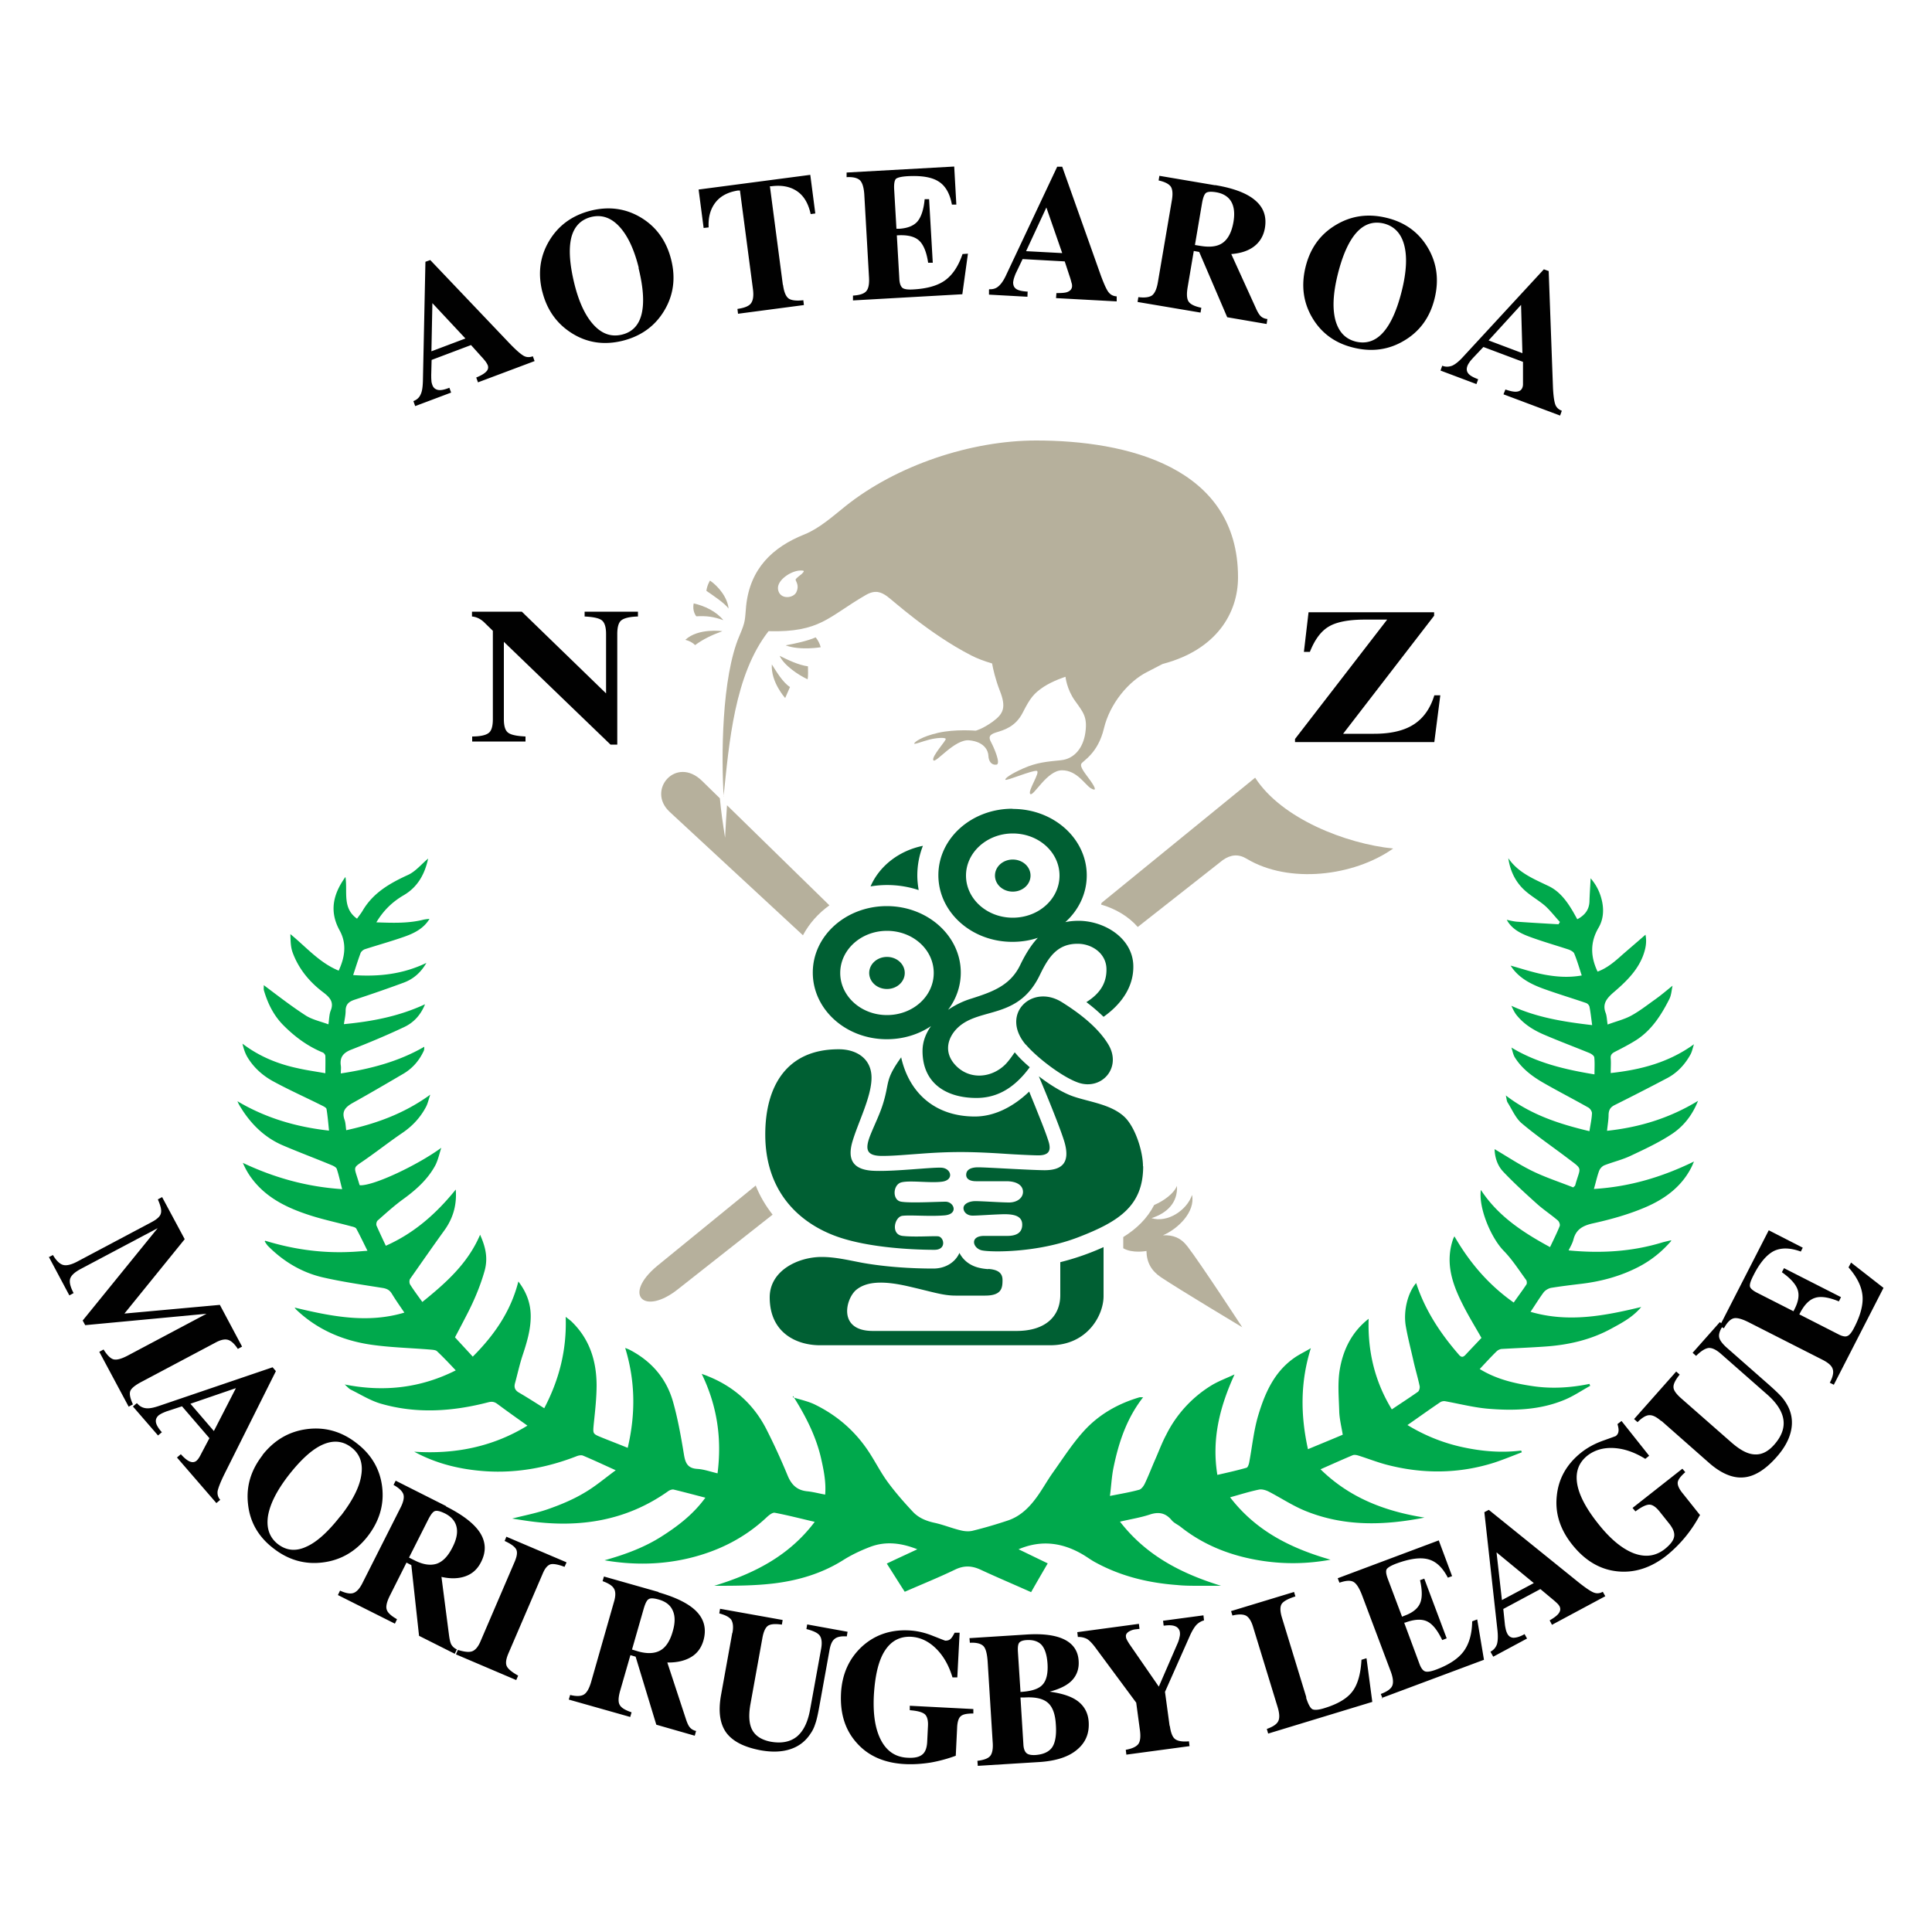 <svg xmlns="http://www.w3.org/2000/svg" width="100" height="100" fill-rule="evenodd" stroke-linejoin="round" stroke-miterlimit="2" clip-rule="evenodd" viewBox="0 0 100 100" xml:space="preserve"><path fill="#00a94c" fill-rule="nonzero" d="M41.03 72.32c.4.13.82.21 1.19.4 1.17.58 2.11 1.42 2.81 2.52.32.5.59 1.03.94 1.5.4.54.84 1.04 1.3 1.53.29.3.68.46 1.1.55.46.1.89.28 1.35.39.2.05.43.07.63.02.61-.15 1.22-.33 1.82-.53.65-.22 1.11-.68 1.5-1.22.29-.4.53-.84.82-1.25.52-.73 1.01-1.5 1.61-2.16.77-.85 1.75-1.41 2.86-1.74.07-.02.14 0 .21-.01-.84 1.07-1.26 2.31-1.53 3.62-.1.47-.12.96-.19 1.49.55-.11 1.04-.19 1.51-.32.12-.03.24-.2.3-.33.19-.4.35-.82.53-1.23.19-.43.35-.87.57-1.28a6.28 6.28 0 0 1 2.34-2.56c.36-.22.77-.37 1.2-.57-.77 1.69-1.19 3.35-.89 5.2.53-.12 1.02-.23 1.51-.37.07-.02.12-.18.14-.28.15-.8.23-1.63.46-2.41.34-1.14.81-2.23 1.82-2.96.27-.2.58-.34.91-.54-.55 1.75-.54 3.46-.15 5.23.62-.26 1.19-.49 1.8-.75-.06-.38-.16-.77-.18-1.16-.02-.76-.1-1.55.04-2.29.18-.98.62-1.88 1.48-2.55-.05 1.68.31 3.23 1.2 4.69.46-.31.91-.6 1.35-.91.07-.05.11-.21.09-.3-.1-.47-.24-.92-.34-1.39-.13-.57-.28-1.15-.38-1.73-.13-.8.12-1.73.54-2.21.46 1.41 1.26 2.62 2.23 3.73.12.13.21.1.31 0 .26-.28.53-.56.84-.89-.31-.55-.67-1.13-.97-1.73-.54-1.06-.91-2.15-.51-3.35.02-.07.06-.13.08-.18.78 1.35 1.76 2.51 3.07 3.43.22-.32.45-.62.66-.94.03-.05.02-.17-.01-.22-.38-.52-.73-1.07-1.17-1.52-.67-.69-1.31-2.24-1.18-3.15.89 1.36 2.18 2.2 3.58 2.96.19-.4.36-.74.5-1.09.03-.08-.03-.24-.11-.3-.35-.3-.75-.56-1.09-.87-.59-.53-1.18-1.07-1.73-1.65-.3-.32-.43-.75-.44-1.16.65.38 1.29.81 1.97 1.14.68.33 1.42.57 2.1.84.07-.07.09-.08.1-.1.28-1.03.45-.77-.48-1.48-.77-.58-1.57-1.13-2.3-1.75-.31-.27-.49-.71-.72-1.07-.05-.09-.05-.21-.09-.36 1.31 1.01 2.78 1.48 4.33 1.85.05-.34.12-.64.13-.93 0-.1-.1-.25-.2-.3-.76-.43-1.54-.83-2.29-1.26-.58-.33-1.12-.73-1.49-1.31-.1-.15-.13-.35-.19-.53 1.32.8 2.78 1.14 4.3 1.39 0-.31.02-.6-.01-.88-.01-.09-.16-.19-.26-.23-.76-.31-1.53-.6-2.28-.92-.55-.23-1.06-.53-1.45-1-.13-.15-.22-.34-.3-.52 1.32.61 2.72.83 4.18 1-.05-.36-.08-.66-.14-.96a.3.3 0 0 0-.19-.19c-.7-.24-1.4-.45-2.1-.7-.71-.25-1.38-.58-1.79-1.23.58.16 1.17.36 1.77.47.61.11 1.23.16 1.91.04-.13-.4-.24-.78-.39-1.14-.04-.09-.18-.16-.28-.2-.7-.23-1.41-.43-2.1-.69-.44-.17-.87-.4-1.11-.85.19.04.38.09.57.1.7.05 1.4.09 2.11.13.02-.04.05-.08.07-.12-.25-.27-.48-.57-.75-.82-.32-.28-.7-.49-1.02-.77-.51-.44-.8-1.02-.9-1.71.51.75 1.31 1.07 2.08 1.44.57.27.94.77 1.26 1.31.07.12.14.25.23.41.38-.2.61-.48.63-.91.01-.38.04-.76.06-1.21.33.38.51.79.6 1.23.09.46.05.92-.19 1.33-.44.75-.42 1.49-.05 2.27.5-.18.9-.53 1.29-.88.39-.34.78-.67 1.19-1.03.08.4 0 .75-.13 1.1-.31.8-.92 1.37-1.55 1.91-.34.3-.56.58-.38 1.04.06.16.06.35.1.6.42-.16.85-.26 1.22-.46.44-.24.83-.55 1.24-.84.31-.22.6-.47.9-.71-.05.23-.06.49-.17.7-.42.83-.92 1.61-1.72 2.12-.35.22-.72.41-1.09.6-.16.08-.24.17-.22.35.02.24 0 .47 0 .75 1.57-.17 3.01-.55 4.31-1.49-.06.17-.09.35-.17.51-.29.53-.69.97-1.23 1.25-.89.47-1.79.93-2.69 1.38-.23.11-.32.25-.33.5 0 .27-.05.53-.08.84 1.68-.18 3.23-.65 4.71-1.55-.31.78-.79 1.36-1.42 1.76-.65.42-1.36.75-2.06 1.08-.44.21-.92.32-1.38.5a.55.55 0 0 0-.27.31c-.1.28-.16.57-.26.91 1.82-.11 3.5-.6 5.18-1.42-.07.16-.11.26-.16.35-.53 1.01-1.42 1.63-2.43 2.05-.86.36-1.77.61-2.68.81-.51.12-.84.32-.97.83-.05.19-.15.36-.25.56 1.65.16 3.25.07 4.81-.4.16-.05.32-.08.48-.12 0 0 .02.02.03.02-.48.56-1.05 1.02-1.71 1.36-.95.49-1.97.76-3.04.88-.5.06-.99.12-1.48.2-.14.03-.29.12-.38.23-.23.31-.43.64-.68 1.01 1.95.57 3.82.21 5.73-.25-.44.53-1 .82-1.55 1.12-1.08.59-2.25.85-3.47.93-.73.05-1.46.08-2.18.12-.09 0-.2.05-.27.11-.3.29-.58.6-.89.93.86.53 1.81.75 2.77.89.97.14 1.94.08 2.91-.12.01.03.02.06.04.1-.44.24-.86.53-1.32.72-1.29.54-2.66.58-4.03.46-.72-.07-1.43-.25-2.14-.38-.09-.02-.21 0-.29.06-.55.37-1.09.76-1.68 1.17.89.54 1.83.92 2.83 1.14 1.01.22 2.03.31 3.06.18 0 .03.02.06.03.09-.47.18-.93.37-1.41.53-1.85.59-3.73.6-5.6.11-.49-.13-.97-.32-1.45-.47-.09-.03-.21-.05-.29-.02-.55.23-1.08.47-1.67.73 1.5 1.47 3.31 2.17 5.38 2.5-2.13.42-4.17.46-6.15-.34-.67-.27-1.28-.68-1.92-1.01-.14-.07-.34-.13-.49-.1-.49.1-.96.25-1.5.4 1.32 1.72 3.1 2.63 5.2 3.23-1.22.22-2.34.23-3.46.07-1.58-.23-3.04-.77-4.3-1.77-.15-.12-.35-.2-.47-.35-.31-.37-.66-.44-1.12-.29-.48.16-.99.24-1.55.37 1.37 1.77 3.19 2.69 5.23 3.32h-1.12c-.39 0-.77 0-1.16-.04-1.48-.11-2.89-.45-4.2-1.16-.21-.11-.4-.25-.61-.38-1.07-.65-2.19-.82-3.39-.31.5.24.99.48 1.51.73-.31.53-.6 1.03-.86 1.49-.89-.4-1.77-.77-2.63-1.17-.44-.2-.84-.22-1.3 0-.85.41-1.72.76-2.61 1.15-.28-.43-.59-.93-.93-1.46.52-.25 1.03-.48 1.58-.74-.83-.33-1.64-.43-2.45-.12-.47.18-.94.4-1.37.67-1.09.69-2.29 1.05-3.54 1.21-1.04.13-2.09.13-3.15.13 2.04-.62 3.87-1.54 5.2-3.31-.7-.16-1.38-.34-2.07-.47-.11-.02-.28.11-.39.21-1.14 1.08-2.49 1.76-4 2.13-1.44.35-2.91.38-4.42.12 1.04-.29 2.02-.65 2.9-1.2.87-.55 1.68-1.16 2.32-2.04-.58-.15-1.1-.29-1.64-.42-.08-.02-.21.03-.28.08-2.17 1.54-4.58 1.91-7.16 1.56-.3-.04-.6-.09-.92-.14.67-.17 1.31-.29 1.92-.51.62-.22 1.24-.48 1.81-.82.57-.33 1.07-.76 1.63-1.17-.62-.28-1.15-.53-1.7-.76-.08-.03-.2-.01-.29.02-1.53.6-3.12.9-4.76.79-1.29-.09-2.52-.38-3.68-1.01 2.1.14 4.07-.25 5.86-1.35-.52-.37-1.03-.73-1.54-1.11-.16-.12-.28-.15-.48-.1-1.85.48-3.72.61-5.58.07-.54-.16-1.03-.47-1.54-.72-.1-.05-.17-.14-.32-.27 2.06.41 3.96.17 5.75-.73-.33-.35-.64-.68-.97-.99-.06-.06-.19-.07-.28-.08-1.05-.09-2.1-.11-3.14-.26-1.43-.21-2.74-.76-3.82-1.77a.72.72 0 0 1-.13-.15c1.91.46 3.78.83 5.68.26-.23-.34-.45-.65-.65-.98-.11-.18-.24-.25-.44-.29-1.06-.17-2.12-.32-3.16-.56-1.09-.26-2.03-.83-2.82-1.63-.06-.07-.11-.15-.16-.23.01 0 .02-.02.03-.03 1.43.44 2.9.65 4.4.58.29-.01.58-.04.89-.06-.2-.4-.38-.78-.58-1.15-.04-.06-.15-.09-.24-.11-.77-.21-1.56-.37-2.32-.63-1.13-.38-2.17-.91-2.89-1.91-.16-.22-.3-.47-.42-.75 1.63.77 3.31 1.24 5.14 1.36-.1-.38-.17-.72-.28-1.05-.03-.08-.16-.15-.26-.19-.84-.35-1.7-.67-2.54-1.03-.86-.37-1.53-.99-2.05-1.77-.1-.16-.21-.31-.29-.51 1.45.86 3.02 1.33 4.74 1.52-.04-.39-.07-.76-.13-1.12-.02-.08-.18-.15-.28-.2-.82-.41-1.65-.78-2.46-1.22-.54-.29-1.01-.7-1.34-1.24-.13-.21-.21-.46-.27-.72.88.67 1.85 1.06 2.9 1.28.44.1.89.16 1.39.25 0-.34.01-.61 0-.89 0-.07-.08-.17-.15-.19-.77-.32-1.42-.8-2.01-1.39-.52-.52-.82-1.14-1.02-1.82-.02-.08 0-.18-.01-.27.71.53 1.4 1.07 2.14 1.55.34.23.78.32 1.21.48.04-.29.04-.52.12-.72.18-.45-.07-.69-.38-.93-.72-.54-1.28-1.22-1.59-2.06-.11-.29-.11-.62-.12-.96.82.67 1.5 1.48 2.5 1.89.32-.69.43-1.39.05-2.08-.54-.98-.35-1.87.3-2.77.12.76-.18 1.61.6 2.16.12-.17.22-.29.3-.43.54-.91 1.39-1.4 2.33-1.83.4-.18.7-.56 1.05-.85-.17.79-.53 1.47-1.27 1.9-.58.34-1.04.78-1.41 1.4.85.03 1.66.06 2.45-.14.1-.02.2-.03.3-.04-.29.49-.78.74-1.29.92-.68.24-1.37.43-2.05.65-.09.03-.2.12-.23.21-.13.35-.24.7-.38 1.13 1.32.09 2.56-.04 3.79-.63-.3.52-.69.84-1.17 1.02-.84.31-1.68.6-2.53.88-.31.1-.48.24-.48.58 0 .21-.05.43-.09.69 1.46-.14 2.84-.4 4.2-1.03-.23.57-.6.96-1.1 1.19-.89.42-1.8.8-2.72 1.16-.41.16-.6.39-.54.82.02.12 0 .25 0 .41 1.53-.23 2.99-.61 4.32-1.38 0 .07 0 .16-.03.22-.23.49-.57.89-1.04 1.17-.87.51-1.74 1.02-2.62 1.51-.36.2-.6.42-.44.87.06.16.06.34.09.55 1.55-.34 3-.86 4.35-1.84-.09.26-.13.47-.23.65-.29.54-.69.97-1.2 1.32-.62.42-1.21.88-1.82 1.31-.82.59-.72.32-.42 1.36 0 .02.02.04.03.05.73.03 3.01-1.06 4.21-1.94-.1.31-.17.65-.32.93-.39.71-.98 1.24-1.64 1.72-.47.34-.9.73-1.34 1.12-.05.05-.08.19-.05.26.15.34.31.68.48 1.04 1.47-.65 2.62-1.67 3.62-2.91.06.78-.13 1.47-.58 2.1-.6.83-1.19 1.68-1.78 2.52-.05.07-.05.22 0 .3.19.3.4.58.63.9 1.21-.98 2.35-1.98 2.99-3.48.28.63.42 1.2.23 1.88-.24.84-.58 1.62-.98 2.38-.19.37-.38.73-.55 1.05.32.35.61.66.92 1 1.12-1.12 1.97-2.35 2.36-3.89.41.53.64 1.12.64 1.8 0 .68-.19 1.32-.4 1.96-.17.5-.28 1.02-.42 1.53-.05.21.02.35.21.46.43.25.85.52 1.31.81.77-1.47 1.17-3.01 1.11-4.73.13.1.21.16.29.23.94.9 1.3 2.03 1.31 3.29 0 .68-.08 1.37-.15 2.05-.04.47-.06.48.38.66.44.18.89.35 1.38.55.41-1.74.4-3.44-.13-5.17.08.03.16.06.24.1 1.13.59 1.9 1.49 2.24 2.7.25.89.41 1.8.56 2.71.07.44.19.72.69.75.34.02.67.14 1.05.23.23-1.81-.02-3.5-.82-5.15.13.05.23.08.34.13 1.36.55 2.38 1.48 3.03 2.78.39.77.75 1.56 1.08 2.36.2.48.49.76 1.02.81.3.03.59.11.92.17.05-.61-.06-1.2-.19-1.78-.26-1.21-.82-2.29-1.47-3.32l-.02.06Z"/><path fill="#010101" fill-rule="nonzero" d="m77.05 17.62 1.75.66-.07-2.5-1.68 1.84Zm-2.4 1.31c.18.07.34.06.51 0 .16-.07.35-.22.56-.45l4.19-4.54.25.09.22 5.99c.02.48.07.79.13.94.06.14.17.24.33.3l-.09.25-2.93-1.1.1-.25c.26.09.46.13.6.11.14-.02.23-.08.28-.21a.47.47 0 0 0 .03-.19v-1.14l-2.05-.77-.53.56c-.07.08-.14.15-.19.23-.05.07-.09.14-.11.2-.05.14-.04.26.04.37.08.11.24.2.47.29l.05.02-.09.25-1.86-.7.09-.25Zm-2.09-3.89c.24-.97.28-1.76.12-2.36-.16-.6-.51-.97-1.05-1.11-.54-.13-1.01.02-1.41.46-.4.44-.73 1.17-.98 2.18-.24.97-.28 1.75-.12 2.36.17.61.51.97 1.05 1.11.54.13 1.01-.02 1.41-.46.4-.44.73-1.17.98-2.18Zm-4.98-1.24c.24-.96.76-1.68 1.57-2.16.8-.48 1.68-.6 2.64-.36.94.23 1.65.75 2.12 1.55.47.8.58 1.68.34 2.64-.24.96-.76 1.68-1.57 2.16-.8.48-1.68.6-2.64.36-.94-.23-1.65-.75-2.12-1.55-.47-.8-.58-1.68-.34-2.64Zm-5.74-1.12.31.05c.5.08.88.03 1.15-.17.27-.2.45-.55.54-1.05.08-.45.04-.81-.11-1.07s-.42-.43-.79-.49c-.25-.04-.42-.03-.51.03-.09.06-.16.24-.21.52l-.37 2.18h-.01Zm1.05-3.1c.97.16 1.67.43 2.09.8.43.37.59.84.49 1.43-.07.39-.25.7-.54.93-.29.23-.69.37-1.2.41l1.26 2.77c.09.21.18.36.26.44.08.08.19.13.32.15h.03l-.04.26-2.04-.35-1.45-3.38-.28-.05-.32 1.89c-.06.36-.04.6.06.74s.32.24.65.31l-.04.25-3.26-.55.04-.25c.33.04.56.01.71-.09.14-.11.24-.33.3-.67l.73-4.28c.05-.31.03-.54-.06-.68-.1-.14-.31-.25-.63-.32l.04-.24 2.89.49-.01-.01ZM53.11 13l1.87.1-.82-2.36L53.11 13Zm-1.9 1.97c.19.01.35-.04.48-.16.13-.11.27-.31.4-.6l2.63-5.58h.26l2.01 5.66c.17.45.3.74.41.86.1.12.24.18.4.19v.26l-3.14-.17.02-.26c.27 0 .48-.01.6-.07.13-.06.2-.15.21-.28 0-.05 0-.11-.03-.19-.02-.08-.05-.2-.1-.34l-.25-.76-2.18-.12-.33.69c-.05.1-.08.19-.11.28-.03.09-.04.16-.05.23 0 .15.04.26.15.34.11.08.29.12.54.14h.06l-.01.27-1.99-.11v-.26l.02-.02Zm-7.06.58v-.25c.33-.02.56-.09.68-.22s.17-.37.15-.72l-.24-4.22c-.02-.42-.1-.68-.23-.81-.13-.12-.36-.18-.69-.16v-.24l5.57-.31.11 1.97h-.23c-.1-.56-.33-.97-.68-1.19-.35-.23-.89-.32-1.62-.28-.32.02-.52.07-.6.14-.07.08-.1.25-.09.51l.12 2.07h.16c.43-.03.74-.16.93-.38.19-.23.32-.61.37-1.15h.23l.19 3.29h-.24c-.08-.55-.24-.94-.47-1.15-.23-.21-.6-.3-1.11-.27h-.04l.13 2.26c.01.23.07.38.16.46.09.07.28.1.57.08.72-.04 1.27-.2 1.65-.48.38-.28.68-.73.89-1.35l.28-.02-.29 2.1-5.66.32Zm-3.62-.8c.05.37.15.6.29.7.14.1.4.13.76.09l.03.25-3.41.45-.03-.25c.35-.05.59-.14.7-.29.11-.15.15-.39.1-.75l-.67-5.09h-.1c-.51.08-.9.28-1.16.61-.26.33-.39.76-.36 1.3l-.26.03-.26-1.99 5.78-.76.26 2-.24.03c-.12-.55-.35-.94-.7-1.18s-.79-.33-1.33-.26h-.08l.67 5.1.01.01Zm-7.47-.89c-.24-.97-.58-1.68-1.01-2.14-.43-.46-.91-.62-1.45-.49-.54.14-.88.49-1.03 1.07-.14.58-.09 1.37.16 2.39.24.97.58 1.68 1.01 2.14.43.46.91.62 1.45.49.54-.13.88-.49 1.02-1.07.14-.58.09-1.37-.16-2.38l.01-.01Zm-4.99 1.24c-.24-.96-.12-1.84.36-2.64s1.2-1.32 2.16-1.56c.94-.23 1.81-.11 2.6.37s1.31 1.21 1.55 2.17.12 1.84-.36 2.64-1.2 1.32-2.16 1.56c-.94.23-1.81.11-2.6-.38s-1.31-1.21-1.55-2.17v.01Zm-5.73 3.08 1.75-.66-1.71-1.83-.05 2.49h.01Zm3.74 19.04c0 .36.07.6.23.71.15.11.45.17.89.19v.26h-2.76v-.26c.43 0 .71-.07.85-.18.15-.11.22-.35.22-.72v-4.57l-.39-.38-.03-.03c-.2-.2-.42-.31-.66-.33v-.25h2.58l4.36 4.23v-3.08c0-.36-.08-.6-.23-.71-.15-.11-.45-.17-.88-.19v-.25h2.76v.25c-.42.01-.7.08-.85.19-.15.11-.22.35-.22.72v5.72h-.35l-5.52-5.32v4Zm68.85 34.46-.22-.11c.16-.3.21-.54.15-.71-.05-.17-.23-.33-.55-.49l-3.78-1.92c-.37-.19-.64-.26-.81-.21-.17.05-.33.22-.49.51l-.22-.11 2.54-4.96 1.76.9-.1.2c-.55-.2-1.01-.21-1.39-.03-.37.19-.73.6-1.06 1.26-.15.29-.21.48-.18.59.03.1.16.21.4.33l1.85.94.07-.14c.19-.38.24-.71.14-.99-.1-.28-.37-.58-.81-.89l.11-.21 2.95 1.5-.11.22c-.53-.22-.95-.28-1.24-.18-.29.09-.56.36-.79.82l-.02.03 2.02 1.03c.21.11.37.14.47.09.11-.04.23-.19.36-.45.33-.64.47-1.2.42-1.66-.05-.47-.29-.95-.72-1.44l.13-.25 1.68 1.31-2.58 5.03.02-.01Zm-8.95 1.87c-.24-.21-.44-.31-.61-.3-.17 0-.38.13-.61.36l-.18-.16 2.18-2.46.18.16c-.22.27-.33.49-.32.65 0 .16.14.35.4.58l2.62 2.3c.44.38.83.59 1.19.6.36.02.69-.15 1-.5.38-.43.54-.86.48-1.29-.06-.43-.34-.87-.84-1.31l-2.4-2.11c-.24-.21-.45-.31-.63-.3-.17.02-.39.15-.65.41l-.18-.16 1.41-1.59.18.16c-.17.24-.24.44-.22.6.02.16.15.34.38.55l2.16 1.9c.34.3.58.53.71.68.13.15.23.31.31.46.21.41.26.84.16 1.29-.1.45-.35.9-.74 1.34-.58.66-1.16 1.02-1.72 1.06-.56.05-1.17-.21-1.8-.77l-2.45-2.16-.01.01Zm1.99 4.9a6.768 6.768 0 0 1-1.69 2.05c-.83.66-1.7.93-2.59.83-.9-.1-1.67-.57-2.32-1.39-.62-.78-.89-1.62-.79-2.52.09-.9.52-1.65 1.28-2.25.32-.25.69-.45 1.11-.6.42-.15.64-.23.66-.24.08-.06.13-.14.14-.23.02-.09 0-.22-.05-.39l.21-.16 1.43 1.8-.2.16c-.55-.34-1.09-.53-1.63-.56-.53-.03-.98.1-1.35.38-.46.36-.64.84-.55 1.44.09.6.46 1.31 1.11 2.12.62.78 1.23 1.28 1.83 1.51.6.22 1.13.15 1.61-.23.27-.22.43-.42.47-.62.04-.2-.04-.41-.23-.66l-.51-.64c-.19-.24-.37-.37-.54-.37-.17 0-.41.12-.72.35l-.15-.18 2.58-2.03.15.18c-.24.21-.37.38-.39.52-.02.14.06.34.26.58l.9 1.13-.03.02Zm-10.23 4.37 1.65-.88-1.93-1.59.28 2.47Zm-.59 2.67c.17-.09.27-.22.33-.38.05-.17.06-.41.03-.71l-.68-6.13.23-.12 4.67 3.77c.38.3.64.47.79.52.15.05.3.03.44-.05l.13.23-2.76 1.48-.12-.23c.24-.14.4-.26.48-.38.08-.12.09-.23.03-.35a.644.644 0 0 0-.12-.15c-.06-.06-.15-.14-.26-.23l-.61-.51-1.92 1.03.08.77c.01.11.03.2.05.29.02.09.05.16.08.22.07.13.17.2.31.21.13 0 .31-.04.53-.16l.05-.03.13.23-1.75.94-.13-.23-.01-.03Zm-5.59 2.42-.09-.23c.32-.12.52-.26.59-.42.07-.16.05-.4-.07-.73l-1.49-3.96c-.15-.39-.3-.62-.46-.7-.16-.08-.39-.06-.71.05l-.09-.23 5.23-1.96.69 1.85-.22.08c-.27-.52-.6-.84-1.01-.95-.4-.11-.94-.04-1.63.21-.3.11-.48.22-.53.31-.05.1-.02.27.07.51l.73 1.94.15-.06c.4-.15.66-.36.78-.63s.12-.67 0-1.2l.22-.08 1.16 3.09-.23.09c-.25-.52-.51-.84-.79-.97s-.66-.11-1.14.07h-.04l.79 2.13c.08.22.18.35.29.39.11.04.3.01.57-.09.67-.25 1.15-.57 1.43-.95s.43-.9.44-1.55l.26-.1.35 2.09-5.3 1.98.05.02Zm-3.96-.05c.11.35.22.55.33.61.11.05.32.04.63-.06.68-.21 1.16-.49 1.44-.86s.43-.92.47-1.64l.26-.08.3 2.26-5.39 1.64-.07-.24c.31-.11.51-.24.59-.4.08-.16.07-.4-.03-.73l-1.27-4.15c-.09-.3-.21-.49-.36-.58-.15-.08-.39-.09-.71-.01l-.07-.23 3.26-.99.07.23c-.38.12-.62.25-.71.39-.09.14-.09.38.02.73l1.26 4.12-.02-.01Zm-7.05 1.47c.05.36.14.59.28.69.14.1.37.14.71.11l.03.25-3.27.44-.03-.25c.33-.06.54-.16.65-.3.1-.14.13-.38.08-.73l-.19-1.41-2.06-2.78c-.2-.28-.37-.45-.49-.52a.962.962 0 0 0-.47-.1l-.03-.25 3.19-.43.03.26-.17.02a.86.86 0 0 0-.41.14c-.09.07-.14.15-.12.25 0 .05.02.1.05.16.03.06.07.12.11.19l1.54 2.23.95-2.19c.06-.13.1-.25.12-.36.03-.11.03-.2.02-.27a.376.376 0 0 0-.23-.3c-.13-.06-.32-.07-.56-.04h-.05l-.03-.25 2.09-.28.03.26c-.15.04-.28.12-.39.23-.11.12-.22.3-.33.54l-1.3 2.93.24 1.77.01-.01Zm-7.75-1.76h.09c.53-.04.89-.16 1.08-.38.19-.21.28-.57.25-1.07-.03-.45-.13-.77-.3-.97-.17-.19-.43-.28-.78-.26-.19.01-.32.06-.38.13-.07.08-.09.25-.07.52l.13 2.02-.02.01Zm.02.3.15 2.41c.01.23.07.38.16.46.09.08.24.11.46.1.41-.03.7-.16.87-.4.16-.24.23-.63.19-1.18-.03-.54-.17-.92-.42-1.13-.24-.21-.64-.3-1.18-.27h-.23v.01Zm-2.21 3.52-.02-.25c.33-.04.55-.12.66-.25.11-.13.16-.38.13-.73l-.26-4.17c-.03-.41-.1-.68-.23-.8s-.36-.18-.69-.16l-.02-.24 2.99-.19c.84-.05 1.49.04 1.94.27.45.23.69.6.72 1.09.03.4-.09.74-.33 1-.25.27-.64.46-1.17.6.65.09 1.15.25 1.48.51.33.26.51.61.54 1.05.04.6-.16 1.08-.61 1.45-.44.37-1.08.57-1.9.63l-3.23.2v-.01Zm-1.12-.52c-.43.16-.87.28-1.32.36-.45.07-.88.1-1.31.08-1.06-.05-1.9-.41-2.5-1.08-.61-.67-.88-1.52-.83-2.57.05-1 .41-1.8 1.07-2.42.66-.61 1.48-.9 2.45-.85.4.02.81.11 1.23.28.41.16.63.25.65.25.1 0 .19-.02.26-.08s.14-.17.22-.33h.26l-.12 2.31h-.25c-.19-.63-.48-1.13-.86-1.5-.38-.37-.8-.57-1.27-.6-.59-.03-1.04.21-1.37.72-.33.51-.51 1.29-.57 2.32-.05 1 .08 1.77.38 2.33s.75.86 1.36.89c.35.02.6-.03.76-.16.16-.12.24-.34.26-.64l.04-.82c.02-.31-.04-.52-.16-.63-.13-.11-.38-.18-.78-.21v-.23l3.29.17v.23c-.33 0-.54.04-.65.14-.11.09-.18.29-.19.61l-.07 1.44.02-.01Zm-11.58-6.35c.06-.31.03-.53-.06-.68-.1-.14-.31-.25-.62-.33l.04-.24 3.24.58-.04.24c-.35-.05-.59-.03-.72.06s-.23.3-.29.64l-.62 3.43c-.1.57-.07 1.02.1 1.33.17.31.49.51.95.6.56.1 1.01.01 1.35-.26.34-.28.57-.74.69-1.4l.57-3.14c.06-.32.03-.55-.07-.69-.1-.14-.33-.25-.69-.34l.04-.24 2.09.38-.04.24c-.29-.02-.5.02-.63.13-.13.1-.22.3-.27.61l-.51 2.82c-.08.45-.15.77-.22.96-.06.19-.14.36-.24.5-.25.39-.59.66-1.03.81-.44.15-.95.17-1.53.07-.87-.16-1.47-.46-1.81-.92-.33-.46-.42-1.1-.27-1.94l.58-3.21.01-.01Zm-5.2.86.3.09c.48.14.87.12 1.16-.04.29-.16.51-.49.65-.99.13-.44.13-.8 0-1.08-.12-.28-.37-.47-.73-.57-.25-.07-.42-.08-.51-.02-.1.05-.18.22-.26.49l-.61 2.13v-.01Zm1.38-2.96c.94.27 1.61.61 1.99 1.02.38.41.49.9.33 1.47-.11.38-.32.67-.64.86-.32.19-.73.29-1.23.28l.95 2.89c.07.22.14.38.21.46.07.09.17.15.3.19h.03l-.07.25-1.99-.57-1.07-3.52-.27-.08-.53 1.84c-.1.35-.11.6-.02.74.08.15.29.27.61.38l-.07.24-3.18-.9.07-.24c.32.08.56.07.71-.02.15-.09.27-.3.37-.63l1.19-4.17c.09-.3.09-.53 0-.68-.08-.15-.28-.28-.59-.39l.07-.24 2.82.8.01.02Zm-4.77-1.54-.1.22c-.34-.13-.59-.17-.73-.13-.15.05-.28.2-.39.46l-1.78 4.14c-.13.3-.16.52-.09.67.07.15.27.31.59.49l-.1.23-3.12-1.33.1-.23c.33.1.58.13.74.07.16-.06.3-.22.42-.49l1.79-4.17c.11-.27.14-.47.07-.61s-.27-.29-.6-.44l.09-.22 3.1 1.32.01.02Zm-8.15-.26.28.14c.45.23.83.28 1.15.18.32-.11.59-.39.82-.85.21-.41.28-.76.21-1.06-.07-.3-.27-.53-.61-.7-.23-.11-.39-.15-.5-.12-.11.03-.22.18-.35.43l-1 1.98Zm1.91-2.65c.88.44 1.47.9 1.77 1.37.3.48.32.98.05 1.51-.18.36-.44.6-.79.73-.35.13-.77.15-1.26.04l.39 3.01c.03.23.07.4.12.49.06.1.14.18.26.24h.03l-.11.24-1.85-.93-.4-3.66-.25-.13-.86 1.71c-.16.32-.22.57-.16.73.05.16.23.32.53.49l-.11.23-2.95-1.48.11-.23c.3.14.54.18.7.12.17-.06.33-.24.48-.55l1.96-3.88c.14-.28.19-.51.14-.67-.05-.16-.22-.33-.51-.49l.11-.22 2.62 1.32-.02.01Zm-5.44.49c.61-.79.97-1.49 1.06-2.11.1-.62-.08-1.1-.51-1.43-.44-.34-.93-.39-1.48-.15-.55.24-1.14.78-1.78 1.6-.61.79-.96 1.49-1.06 2.11-.09.62.08 1.1.51 1.44.44.34.93.39 1.47.14.55-.24 1.14-.78 1.78-1.6h.01Zm-4.06-3.14c.61-.78 1.38-1.23 2.31-1.35.93-.12 1.79.12 2.57.73.77.59 1.21 1.35 1.32 2.26.11.92-.14 1.77-.75 2.56-.61.78-1.38 1.23-2.31 1.35-.93.12-1.79-.12-2.57-.73-.77-.59-1.21-1.35-1.31-2.27-.11-.92.14-1.77.75-2.55h-.01Zm-3.73-2.67 1.22 1.42 1.14-2.22-2.36.81v-.01Zm-2.74 0c.12.14.27.22.45.24.18.02.41-.03.7-.13l5.85-1.99.17.2-2.68 5.36c-.21.43-.32.73-.34.88-.01.16.03.3.14.42l-.2.17-2.04-2.36.2-.17c.18.2.34.33.47.38.13.05.25.04.35-.05.03-.03.08-.08.12-.15.05-.07.1-.18.17-.31l.37-.7-1.42-1.65-.73.24c-.1.03-.19.07-.28.11-.08.04-.15.08-.2.12-.11.1-.16.21-.14.35.02.13.11.29.27.48l.04.04-.2.17-1.3-1.5.2-.17.03.02Zm-4.6-7.57.23-.12c.17.29.35.46.52.51.17.05.4 0 .7-.15l3.9-2.07c.28-.15.44-.3.47-.46.04-.16-.02-.39-.16-.71l.22-.12 1.17 2.18-3.12 3.85 4.94-.45 1.15 2.16-.22.12c-.17-.26-.34-.42-.51-.47-.17-.05-.39 0-.66.15l-3.77 2c-.37.19-.58.36-.63.51-.05.15 0 .37.14.68l-.22.12-1.52-2.84.22-.12c.19.3.36.47.52.51.16.04.4-.02.74-.2L10.69 68l-6.28.59-.13-.24 3.88-4.78-3.98 2.11c-.32.17-.5.34-.55.51-.05.17.01.42.18.74l-.22.12-1.06-1.99-.02.02Zm64.52-26.67v-.16l4.77-6.18h-1.15c-.84 0-1.47.12-1.87.36-.41.24-.73.68-.98 1.31h-.31l.24-2.05h6.5v.18l-4.71 6.11h1.6c.87 0 1.55-.16 2.05-.48.5-.32.86-.82 1.07-1.51h.31l-.31 2.42h-7.21ZM21.4 20.76c.18-.07.3-.18.37-.34.08-.16.11-.39.12-.71l.13-6.16.25-.09 4.14 4.35c.34.35.58.55.72.62.14.07.29.07.45.01l.09.25-2.93 1.1-.09-.25c.25-.1.43-.21.52-.31.1-.1.12-.22.07-.34-.02-.04-.05-.1-.1-.17a3.4 3.4 0 0 0-.23-.27l-.53-.59-2.04.77-.02.77c0 .11 0 .21.01.3 0 .09.03.17.05.23.05.14.15.22.28.25.13.03.31 0 .55-.09l.05-.02.09.25-1.86.7-.09-.25v-.01Z"/><path fill="#005f33" d="M59.17 60.37c0 2.05-1.26 2.86-3.36 3.67-2.1.81-4.5.78-4.98.68-.48-.1-.66-.75.11-.75h1.2c.4 0 .77-.12.77-.58 0-.46-.43-.56-1.05-.54-.61.02-1.24.07-1.52.07s-.47-.18-.47-.39c0-.21.28-.36.62-.36.34 0 1.33.07 1.74.07.41 0 .72-.23.72-.55 0-.32-.3-.55-.86-.55h-1.57c-.29 0-.51-.1-.51-.33s.18-.39.62-.39 2.58.14 3.43.15c.85 0 1.37-.33 1.03-1.48-.22-.72-.87-2.31-1.32-3.38.6.46 1.27.87 1.81 1.05.83.28 1.9.4 2.59 1.02.59.53.99 1.82.99 2.58m-15.74-6.05c.92 0 1.69.49 1.69 1.47s-.68 2.28-.98 3.28c-.29.96.02 1.49 1.08 1.54 1.06.05 3.01-.19 3.52-.16.51.03.66.63.05.72-.6.09-1.68-.08-2.13.04-.44.12-.48.93 0 1 .48.08 1.86 0 2.3 0 .44.01.68.66-.09.71-.76.06-1.73-.03-2.15.02-.41.05-.62.96 0 1.04.62.07 1.51 0 1.83.02.32.01.48.7-.17.7s-3.39-.04-5.22-.75c-1.83-.71-3.54-2.29-3.54-5.22 0-2.49 1.1-4.41 3.79-4.41h.02Zm3.23.41c-.85 1.18-.6 1.27-.93 2.36-.17.57-.45 1.12-.67 1.67-.29.74-.22 1.09.64 1.08.32 0 .64-.02.95-.04l1.22-.09c1.29-.09 2.21-.09 3.5-.02.39.02.78.05 1.15.07.38.02.77.04 1.15.05.59.02.79-.19.6-.76-.19-.58-.44-1.17-.66-1.73l-.33-.81c-.76.73-1.74 1.29-2.81 1.29-2.1 0-3.42-1.26-3.82-3.08l.01.01Zm6.45-.65c.58.68 1.9 1.69 2.72 1.97 1.21.41 2.27-.79 1.54-1.99-.6-.99-1.73-1.76-2.4-2.18-1.54-.96-3.21.61-1.87 2.2h.01Zm-7.19-5.89c1.34 0 2.42.97 2.42 2.18 0 1.21-1.08 2.18-2.42 2.18-1.34 0-2.42-.98-2.42-2.18 0-1.2 1.08-2.18 2.42-2.18Zm0 1.35c.51 0 .92.37.92.83 0 .46-.41.83-.92.83s-.92-.37-.92-.83c0-.46.41-.83.92-.83Zm6.51-7.66c2.12 0 3.83 1.54 3.83 3.44 0 .94-.42 1.8-1.11 2.42.22-.05.46-.07.72-.07 1.34.02 2.76.91 2.8 2.31.03 1.13-.65 2.03-1.54 2.66-.28-.27-.58-.53-.89-.76.62-.39 1.06-.91 1.04-1.73-.02-.79-.74-1.28-1.46-1.29-1.1-.02-1.56.73-1.99 1.62-1.11 2.3-3.07 1.66-4.21 2.69-.53.48-.82 1.28-.14 1.99.73.76 1.87.65 2.58-.07.17-.18.32-.39.47-.61l.04.04c.19.23.45.48.74.73-.15.2-.31.4-.5.59-.62.63-1.35 1-2.26 1-1.55 0-2.79-.75-2.79-2.43 0-.48.17-.91.44-1.29-.64.43-1.43.68-2.29.68-2.12 0-3.83-1.54-3.83-3.45 0-1.91 1.72-3.44 3.83-3.44 2.11 0 3.83 1.54 3.83 3.44 0 .71-.24 1.38-.66 1.93.38-.26.8-.46 1.2-.58 1.06-.34 2.01-.66 2.53-1.73.26-.54.56-1.04.92-1.42-.41.14-.86.21-1.32.21-2.12 0-3.83-1.54-3.83-3.45 0-1.91 1.72-3.44 3.83-3.44l.02.01Zm0 1.27c1.34 0 2.42.97 2.42 2.18 0 1.21-1.08 2.18-2.42 2.18-1.34 0-2.42-.98-2.42-2.18 0-1.2 1.09-2.18 2.42-2.18Zm0 1.35c.51 0 .92.37.92.83 0 .46-.41.83-.92.83s-.92-.37-.92-.83c0-.46.41-.83.92-.83Zm-4.94.83c0-.54.1-1.06.29-1.54-1.24.25-2.26 1.05-2.71 2.1a5.216 5.216 0 0 1 2.49.19c-.04-.24-.07-.5-.07-.75Zm3.67 20.37c-.15-.01-.3-.03-.43-.06-.52-.11-.87-.41-1.06-.78-.22.5-.74.81-1.35.81-1.12 0-2.46-.08-3.69-.3-.69-.13-1.38-.3-2.09-.3-1.23 0-2.69.71-2.69 2.09 0 1.87 1.43 2.48 2.6 2.48h11.92c1.92 0 2.76-1.55 2.76-2.54v-2.54a13.156 13.156 0 0 1-2.24.78v1.7c0 1.07-.73 1.86-2.27 1.86h-7.43c-1.83 0-1.41-1.66-.87-2.12.55-.46 1.44-.48 2.7-.19 1.27.29 1.79.48 2.45.48h1.53c.87 0 .9-.41.9-.81 0-.44-.36-.54-.73-.57l-.01.01Z"/><path fill="#b6b09c" d="M39.12 61.36c-2.92 2.38-4.93 4.02-5.1 4.16-1.82 1.51-.68 2.6 1.07 1.21l4.9-3.86c-.36-.46-.66-.96-.88-1.52m-4.44-19.32 6.89 6.38c.33-.62.8-1.14 1.37-1.55l-5.3-5.18c-.04.55-.07 1.1-.1 1.68-.12-.75-.21-1.38-.27-2.04l-.92-.9c-1.35-1.32-2.89.48-1.68 1.6l.01.01Zm30.3-1.78s-3.4 2.77-7.95 6.48l-.03.09c.73.21 1.41.6 1.9 1.16l4.4-3.46c.41-.29.81-.33 1.24-.07 2.18 1.31 5.54.91 7.58-.53-2.44-.25-5.77-1.54-7.14-3.66v-.01Zm-27.52.99c.29-2.78.56-6.31 2.33-8.57 2.69.07 3.09-.75 5.03-1.87.5-.29.8-.15 1.1.06.3.21 2.16 1.93 4.35 3.06.31.16.68.3 1.09.42.05.28.17.82.4 1.41.34.86.19 1.19-.35 1.59-.55.4-.9.48-.9.48s-1.07-.09-1.94.11c-.87.2-1.21.47-1.24.55-.03.08.43-.11.79-.2.36-.09.79-.12.84-.04.05.07-.75.92-.64 1.11.11.19 1.11-1.12 1.87-1.03.77.08.97.53.98.8.01.27.15.49.41.46.26-.03-.14-.92-.27-1.16-.13-.24-.13-.39.26-.51s1-.28 1.38-1.03c.38-.75.57-.99 1.08-1.33.51-.33 1.13-.52 1.13-.52s.06.64.49 1.24.65.84.54 1.64c-.11.8-.57 1.37-1.27 1.44-.7.07-1.24.11-1.94.42s-.97.53-.93.59c.05.07 1.39-.5 1.62-.46.22.04-.5 1.07-.33 1.2.17.13.86-1.23 1.64-1.23.78 0 1.2.76 1.49.93.29.17.27.02-.01-.38-.28-.39-.57-.72-.48-.89.09-.16.86-.53 1.17-1.83.31-1.3 1.29-2.44 2.22-2.91l.81-.42.07-.02c2.7-.73 3.84-2.59 3.84-4.47 0-5.73-5.79-7.08-10.45-7.08-3.37 0-7.22 1.28-9.87 3.4-.65.52-1.35 1.15-2.12 1.46-1.66.66-2.82 1.78-3.02 3.7-.07.74-.02.78-.34 1.53-.94 2.17-.95 6.36-.82 8.34l-.01.01Zm4.08-11.56c-.13.11-.36.27-.35.33.02.1.2.3.04.64-.16.33-.87.4-.95-.15-.07-.48.7-.97 1.16-.97.15 0 .25 0 .1.14v.01Zm-4.97.9c.29.2.97.65 1.15.92-.05-.56-.51-1.14-.96-1.45 0 0-.15.23-.19.54v-.01Zm-.66.65c.57.13 1.17.41 1.54.87-.5-.18-.87-.23-1.4-.2 0 0-.23-.27-.13-.68l-.01.01Zm-.42 1.89c.2.05.37.14.5.27.4-.3.88-.53 1.41-.72 0 0-1.25-.18-1.92.45h.01Zm5.2.28c.48-.09 1.1-.22 1.54-.41.13.16.21.33.26.51 0 0-1.04.18-1.8-.09v-.01Zm-.34.54c.45.22.98.48 1.48.55 0 .19.02.49-.02.67-.49-.23-1.22-.72-1.45-1.22h-.01Zm-.39.45c.23.36.57.94.94 1.17l-.25.57s-.75-.83-.69-1.74Zm21.5 30.11c-.32-.42-.72-.59-1.26-.56.76-.32 1.69-1.2 1.51-2.09-.27.8-1.28 1.46-2.1 1.2.79-.25 1.37-.79 1.32-1.67-.17.41-.69.78-1.18.99-.36.7-.91 1.23-1.6 1.66v.58c.48.28 1.2.14 1.2.14.01.6.26 1.03.75 1.36.96.64 4.21 2.59 4.21 2.59s-2.14-3.28-2.84-4.19l-.01-.01Z"/></svg>